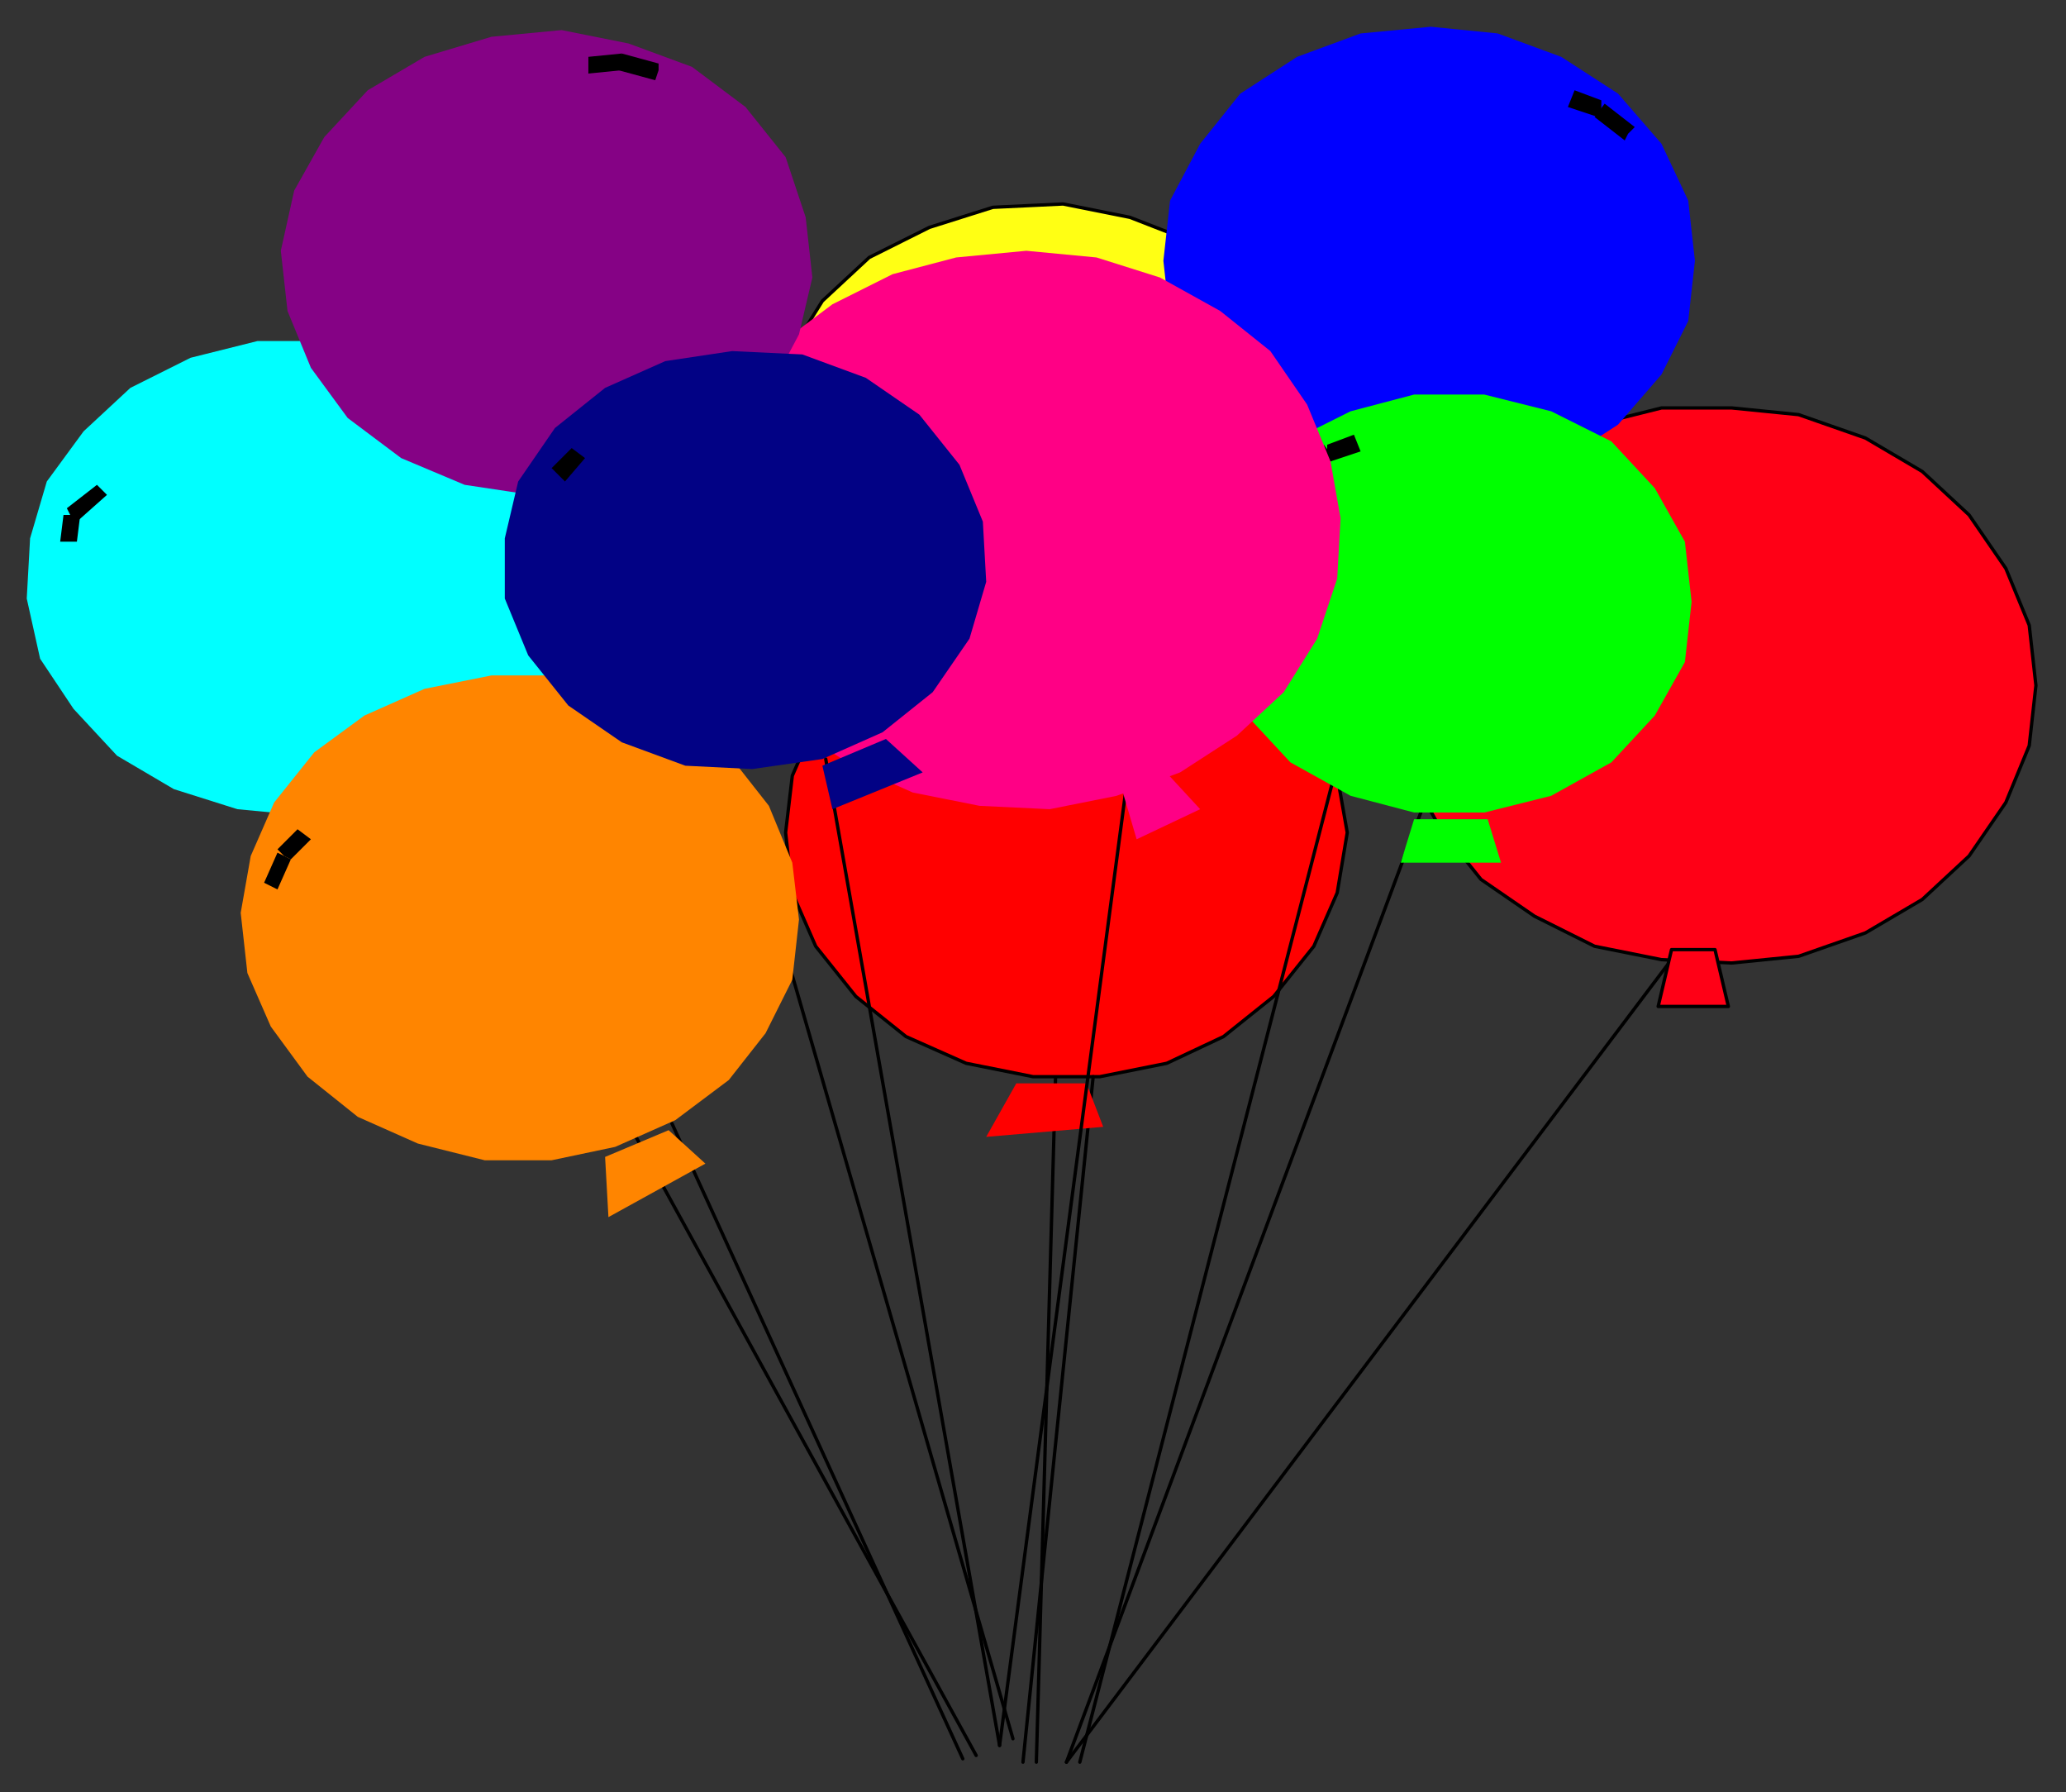 <?xml version="1.0" encoding="UTF-8" standalone="no"?>
<svg
   xmlns:dc="http://purl.org/dc/elements/1.1/"
   xmlns:cc="http://creativecommons.org/ns#"
   xmlns:rdf="http://www.w3.org/1999/02/22-rdf-syntax-ns#"
   xmlns:svg="http://www.w3.org/2000/svg"
   xmlns="http://www.w3.org/2000/svg"
   xmlns:sodipodi="http://sodipodi.sourceforge.net/DTD/sodipodi-0.dtd"
   xmlns:inkscape="http://www.inkscape.org/namespaces/inkscape"
   version="1.0"
   width="163.512mm"
   height="141.817mm"
   id="svg97"
   sodipodi:docname="SPCOC029.WMF">
  <rect width="100%" height="100%" fill="#333333" stroke="none"/>
  <sodipodi:namedview
     pagecolor="#ffffff"
     bordercolor="#666666"
     borderopacity="1"
     objecttolerance="10"
     gridtolerance="10"
     guidetolerance="10"
     inkscape:pageopacity="0"
     inkscape:pageshadow="2"
     inkscape:window-width="640"
     inkscape:window-height="480"
     id="namedview99" />
  <defs
     id="defs3">
    <pattern
       id="WMFhbasepattern"
       patternUnits="userSpaceOnUse"
       width="6"
       height="6"
       x="0"
       y="0" />
  </defs>
  <path
     style="fill:none;stroke:#000000;stroke-width:1px;stroke-linecap:round;stroke-linejoin:round;stroke-miterlimit:4;stroke-dasharray:none;stroke-opacity:1;"
     d="  M 310,527   L 319,206  "
     id="path5" />
  <path
     style="fill:#ff0000;fill-rule:evenodd;fill-opacity:1;stroke:#000000;stroke-width:1px;stroke-linecap:round;stroke-linejoin:round;stroke-miterlimit:4;stroke-dasharray:none;stroke-opacity:1;"
     d="  M 403,249   L 400,267   L 393,283   L 381,298   L 366,310   L 349,318   L 329,322   L 309,322   L 289,318   L 271,310   L 256,298   L 244,283   L 237,267   L 235,249   L 237,232   L 244,216   L 256,201   L 271,189   L 289,181   L 309,177   L 329,177   L 349,181   L 366,189   L 381,201   L 393,216   L 400,232   L 403,249  z "
     id="path7" />
  <path
     style="fill:none;stroke:#000000;stroke-width:1px;stroke-linecap:round;stroke-linejoin:round;stroke-miterlimit:4;stroke-dasharray:none;stroke-opacity:1;"
     d="  M 319,527   L 506,279  "
     id="path9" />
  <path
     style="fill:#ff0016;fill-rule:evenodd;fill-opacity:1;stroke:#000000;stroke-width:1px;stroke-linecap:round;stroke-linejoin:round;stroke-miterlimit:4;stroke-dasharray:none;stroke-opacity:1;"
     d="  M 609,205   L 607,223   L 600,240   L 589,256   L 575,269   L 558,279   L 538,286   L 518,288   L 497,287   L 477,283   L 459,274   L 443,263   L 431,248   L 422,232   L 417,214   L 417,196   L 422,178   L 431,162   L 443,147   L 459,136   L 477,127   L 497,122   L 518,122   L 538,124   L 558,131   L 575,141   L 589,154   L 600,170   L 607,187   L 609,205  z "
     id="path11" />
  <path
     style="fill:#ff0016;fill-rule:evenodd;fill-opacity:1;stroke:#000000;stroke-width:1px;stroke-linecap:round;stroke-linejoin:round;stroke-miterlimit:4;stroke-dasharray:none;stroke-opacity:1;"
     d="  M 500,284   L 496,301   L 517,301   L 513,284   L 500,284  z "
     id="path13" />
  <path
     style="fill:#ffff14;fill-rule:evenodd;fill-opacity:1;stroke:#000000;stroke-width:1px;stroke-linecap:round;stroke-linejoin:round;stroke-miterlimit:4;stroke-dasharray:none;stroke-opacity:1;"
     d="  M 394,132   L 392,150   L 384,166   L 372,181   L 356,192   L 338,200   L 318,203   L 297,202   L 278,197   L 260,187   L 246,174   L 236,159   L 231,141   L 231,123   L 236,106   L 246,90   L 260,77   L 278,68   L 297,62   L 318,61   L 338,65   L 356,72   L 372,84   L 384,98   L 392,115   L 394,132  z "
     id="path15" />
  <path
     style="fill:#ffff14;fill-rule:evenodd;fill-opacity:1;stroke:#000000;stroke-width:1px;stroke-linecap:round;stroke-linejoin:round;stroke-miterlimit:4;stroke-dasharray:none;stroke-opacity:1;"
     d="  M 299,208   L 295,221   L 321,221   L 317,205   L 299,208  z "
     id="path17" />
  <path
     style="fill:#000000;fill-rule:evenodd;fill-opacity:1;stroke:none;"
     d="  M 261,89   L 262,91   L 274,88   L 273,84   L 260,87   L 261,89  z "
     id="path19" />
  <path
     style="fill:#000000;fill-rule:evenodd;fill-opacity:1;stroke:none;"
     d="  M 257,96   L 259,97   L 263,90   L 259,88   L 255,94   L 257,96  z "
     id="path21" />
  <path
     style="fill:none;stroke:#000000;stroke-width:1px;stroke-linecap:round;stroke-linejoin:round;stroke-miterlimit:4;stroke-dasharray:none;stroke-opacity:1;"
     d="  M 323,527   L 421,147  "
     id="path23" />
  <path
     style="fill:#0000ff;fill-rule:evenodd;fill-opacity:1;stroke:none;"
     d="  M 507,78   L 505,96   L 497,112   L 484,127   L 467,138   L 448,145   L 428,147   L 407,145   L 388,138   L 371,127   L 359,112   L 350,96   L 348,78   L 350,60   L 359,43   L 371,28   L 388,17   L 407,10   L 428,8   L 448,10   L 467,17   L 484,28   L 497,43   L 505,60   L 507,78  z "
     id="path25" />
  <path
     style="fill:#0000ff;fill-rule:evenodd;fill-opacity:1;stroke:none;"
     d="  M 419,149   L 410,162   L 436,162   L 428,149   L 419,149  z "
     id="path27" />
  <path
     style="fill:#000000;fill-rule:evenodd;fill-opacity:1;stroke:none;"
     d="  M 479,33   L 479,30   L 471,27   L 469,32   L 478,35   L 479,33  z "
     id="path29" />
  <path
     style="fill:#000000;fill-rule:evenodd;fill-opacity:1;stroke:none;"
     d="  M 487,40   L 489,38   L 480,31   L 477,35   L 486,42   L 487,40  z "
     id="path31" />
  <path
     style="fill:none;stroke:#000000;stroke-width:1px;stroke-linecap:round;stroke-linejoin:round;stroke-miterlimit:4;stroke-dasharray:none;stroke-opacity:1;"
     d="  M 319,527   L 425,243  "
     id="path33" />
  <path
     style="fill:#00ff00;fill-rule:evenodd;fill-opacity:1;stroke:none;"
     d="  M 506,180   L 504,198   L 495,214   L 482,228   L 464,238   L 444,243   L 423,243   L 404,238   L 386,228   L 373,214   L 364,198   L 361,180   L 364,162   L 373,146   L 386,132   L 404,123   L 423,118   L 444,118   L 464,123   L 482,132   L 495,146   L 504,162   L 506,180  z "
     id="path35" />
  <path
     style="fill:#00ff00;fill-rule:evenodd;fill-opacity:1;stroke:none;"
     d="  M 423,245   L 419,258   L 449,258   L 445,245   L 423,245  z "
     id="path37" />
  <path
     style="fill:#000000;fill-rule:evenodd;fill-opacity:1;stroke:none;"
     d="  M 397,135   L 398,138   L 407,135   L 405,130   L 397,133   L 397,135  z "
     id="path39" />
  <path
     style="fill:#000000;fill-rule:evenodd;fill-opacity:1;stroke:none;"
     d="  M 393,139   L 395,141   L 399,137   L 396,133   L 392,137   L 393,139  z "
     id="path41" />
  <path
     style="fill:none;stroke:#000000;stroke-width:1px;stroke-linecap:round;stroke-linejoin:round;stroke-miterlimit:4;stroke-dasharray:none;stroke-opacity:1;"
     d="  M 306,527   L 327,322  "
     id="path43" />
  <path
     style="fill:#ff0000;fill-rule:evenodd;fill-opacity:1;stroke:none;"
     d="  M 304,324   L 295,340   L 330,337   L 325,324   L 304,324  z "
     id="path45" />
  <path
     style="fill:#000000;fill-rule:evenodd;fill-opacity:1;stroke:none;"
     d="  M 265,205   L 266,207   L 275,204   L 273,199   L 264,202   L 265,205  z "
     id="path47" />
  <path
     style="fill:#000000;fill-rule:evenodd;fill-opacity:1;stroke:none;"
     d="  M 257,211   L 258,213   L 267,207   L 264,203   L 255,210   L 257,211  z "
     id="path49" />
  <path
     style="fill:none;stroke:#000000;stroke-width:1px;stroke-linecap:round;stroke-linejoin:round;stroke-miterlimit:4;stroke-dasharray:none;stroke-opacity:1;"
     d="  M 299,522   L 338,227  "
     id="path51" />
  <path
     style="fill:#ff0085;fill-rule:evenodd;fill-opacity:1;stroke:none;"
     d="  M 391,121   L 398,138   L 401,155   L 400,173   L 394,191   L 384,207   L 370,220   L 353,231   L 334,238   L 314,242   L 293,241   L 273,237   L 255,229   L 238,218   L 225,204   L 216,188   L 211,171   L 210,153   L 214,135   L 221,118   L 233,103   L 249,91   L 267,82   L 286,77   L 307,75   L 328,77   L 347,83   L 365,93   L 380,105   L 391,121  z "
     id="path53" />
  <path
     style="fill:#ff0085;fill-rule:evenodd;fill-opacity:1;stroke:none;"
     d="  M 335,234   L 340,251   L 359,242   L 347,229   L 335,234  z "
     id="path55" />
  <path
     style="fill:none;stroke:#000000;stroke-width:1px;stroke-linecap:round;stroke-linejoin:round;stroke-miterlimit:4;stroke-dasharray:none;stroke-opacity:1;"
     d="  M 292,525   L 133,236  "
     id="path57" />
  <path
     style="fill:#00ffff;fill-rule:evenodd;fill-opacity:1;stroke:none;"
     d="  M 162,140   L 169,157   L 171,175   L 168,192   L 160,209   L 147,223   L 131,234   L 112,241   L 92,244   L 71,242   L 52,236   L 35,226   L 22,212   L 12,197   L 8,179   L 9,161   L 14,144   L 25,129   L 39,116   L 57,107   L 77,102   L 97,102   L 117,106   L 135,114   L 151,126   L 162,140  z "
     id="path59" />
  <path
     style="fill:#ffff14;fill-rule:evenodd;fill-opacity:1;stroke:none;"
     d="  M 117,245   L 120,259   L 143,249   L 131,236   L 117,245  z "
     id="path61" />
  <path
     style="fill:#000000;fill-rule:evenodd;fill-opacity:1;stroke:none;"
     d="  M 21,154   L 23,156   L 32,148   L 29,145   L 20,152   L 21,154  z "
     id="path63" />
  <path
     style="fill:#000000;fill-rule:evenodd;fill-opacity:1;stroke:none;"
     d="  M 21,162   L 23,162   L 24,154   L 19,154   L 18,162   L 21,162  z "
     id="path65" />
  <path
     style="fill:none;stroke:#000000;stroke-width:1px;stroke-linecap:round;stroke-linejoin:round;stroke-miterlimit:4;stroke-dasharray:none;stroke-opacity:1;"
     d="  M 303,520   L 194,143  "
     id="path67" />
  <path
     style="fill:#850285;fill-rule:evenodd;fill-opacity:1;stroke:none;"
     d="  M 235,47   L 241,65   L 243,83   L 239,100   L 230,117   L 217,131   L 200,141   L 180,147   L 159,148   L 139,145   L 120,137   L 104,125   L 93,110   L 86,93   L 84,75   L 88,57   L 97,41   L 110,27   L 127,17   L 147,11   L 168,9   L 188,13   L 207,20   L 223,32   L 235,47  z "
     id="path69" />
  <path
     style="fill:#0000ff;fill-rule:evenodd;fill-opacity:1;stroke:none;"
     d="  M 193,145   L 192,161   L 215,150   L 200,142   L 193,145  z "
     id="path71" />
  <path
     style="fill:#000000;fill-rule:evenodd;fill-opacity:1;stroke:none;"
     d="  M 186,19   L 186,16   L 176,17   L 176,22   L 186,21   L 186,19  z "
     id="path73" />
  <path
     style="fill:#000000;fill-rule:evenodd;fill-opacity:1;stroke:none;"
     d="  M 197,21   L 197,19   L 186,16   L 185,21   L 196,24   L 197,21  z "
     id="path75" />
  <path
     style="fill:none;stroke:#000000;stroke-width:1px;stroke-linecap:round;stroke-linejoin:round;stroke-miterlimit:4;stroke-dasharray:none;stroke-opacity:1;"
     d="  M 299,522   L 247,227  "
     id="path77" />
  <path
     style="fill:#020285;fill-rule:evenodd;fill-opacity:1;stroke:none;"
     d="  M 246,229   L 249,242   L 276,231   L 265,221   L 246,229  z "
     id="path79" />
  <path
     style="fill:#000000;fill-rule:evenodd;fill-opacity:1;stroke:none;"
     d="  M 165,146   L 167,147   L 169,143   L 165,141   L 162,145   L 165,146  z "
     id="path81" />
  <path
     style="fill:none;stroke:#000000;stroke-width:1px;stroke-linecap:round;stroke-linejoin:round;stroke-miterlimit:4;stroke-dasharray:none;stroke-opacity:1;"
     d="  M 288,526   L 201,336  "
     id="path83" />
  <path
     style="fill:#ff8500;fill-rule:evenodd;fill-opacity:1;stroke:none;"
     d="  M 230,241   L 237,258   L 239,275   L 237,293   L 229,309   L 218,323   L 202,335   L 184,343   L 165,347   L 145,347   L 125,342   L 107,334   L 92,322   L 81,307   L 74,291   L 72,273   L 75,256   L 82,240   L 94,225   L 109,214   L 127,206   L 147,202   L 167,202   L 187,207   L 204,215   L 219,227   L 230,241  z "
     id="path85" />
  <path
     style="fill:#ff8500;fill-rule:evenodd;fill-opacity:1;stroke:none;"
     d="  M 181,346   L 182,364   L 211,348   L 200,338   L 181,346  z "
     id="path87" />
  <path
     style="fill:#000000;fill-rule:evenodd;fill-opacity:1;stroke:none;"
     d="  M 85,256   L 87,257   L 93,251   L 89,248   L 83,254   L 85,256  z "
     id="path89" />
  <path
     style="fill:#000000;fill-rule:evenodd;fill-opacity:1;stroke:none;"
     d="  M 81,265   L 83,266   L 87,257   L 83,255   L 79,264   L 81,265  z "
     id="path91" />
  <path
     style="fill:#020285;fill-rule:evenodd;fill-opacity:1;stroke:none;"
     d="  M 287,139   L 294,156   L 295,174   L 290,191   L 279,207   L 264,219   L 246,227   L 225,230   L 205,229   L 186,222   L 170,211   L 158,196   L 151,179   L 151,161   L 155,144   L 166,128   L 181,116   L 199,108   L 219,105   L 240,106   L 259,113   L 275,124   L 287,139  z "
     id="path93" />
  <path
     style="fill:#000000;fill-rule:evenodd;fill-opacity:1;stroke:none;"
     d="  M 167,142   L 169,144   L 175,137   L 171,134   L 165,140   L 167,142  z "
     id="path95" />
</svg>
